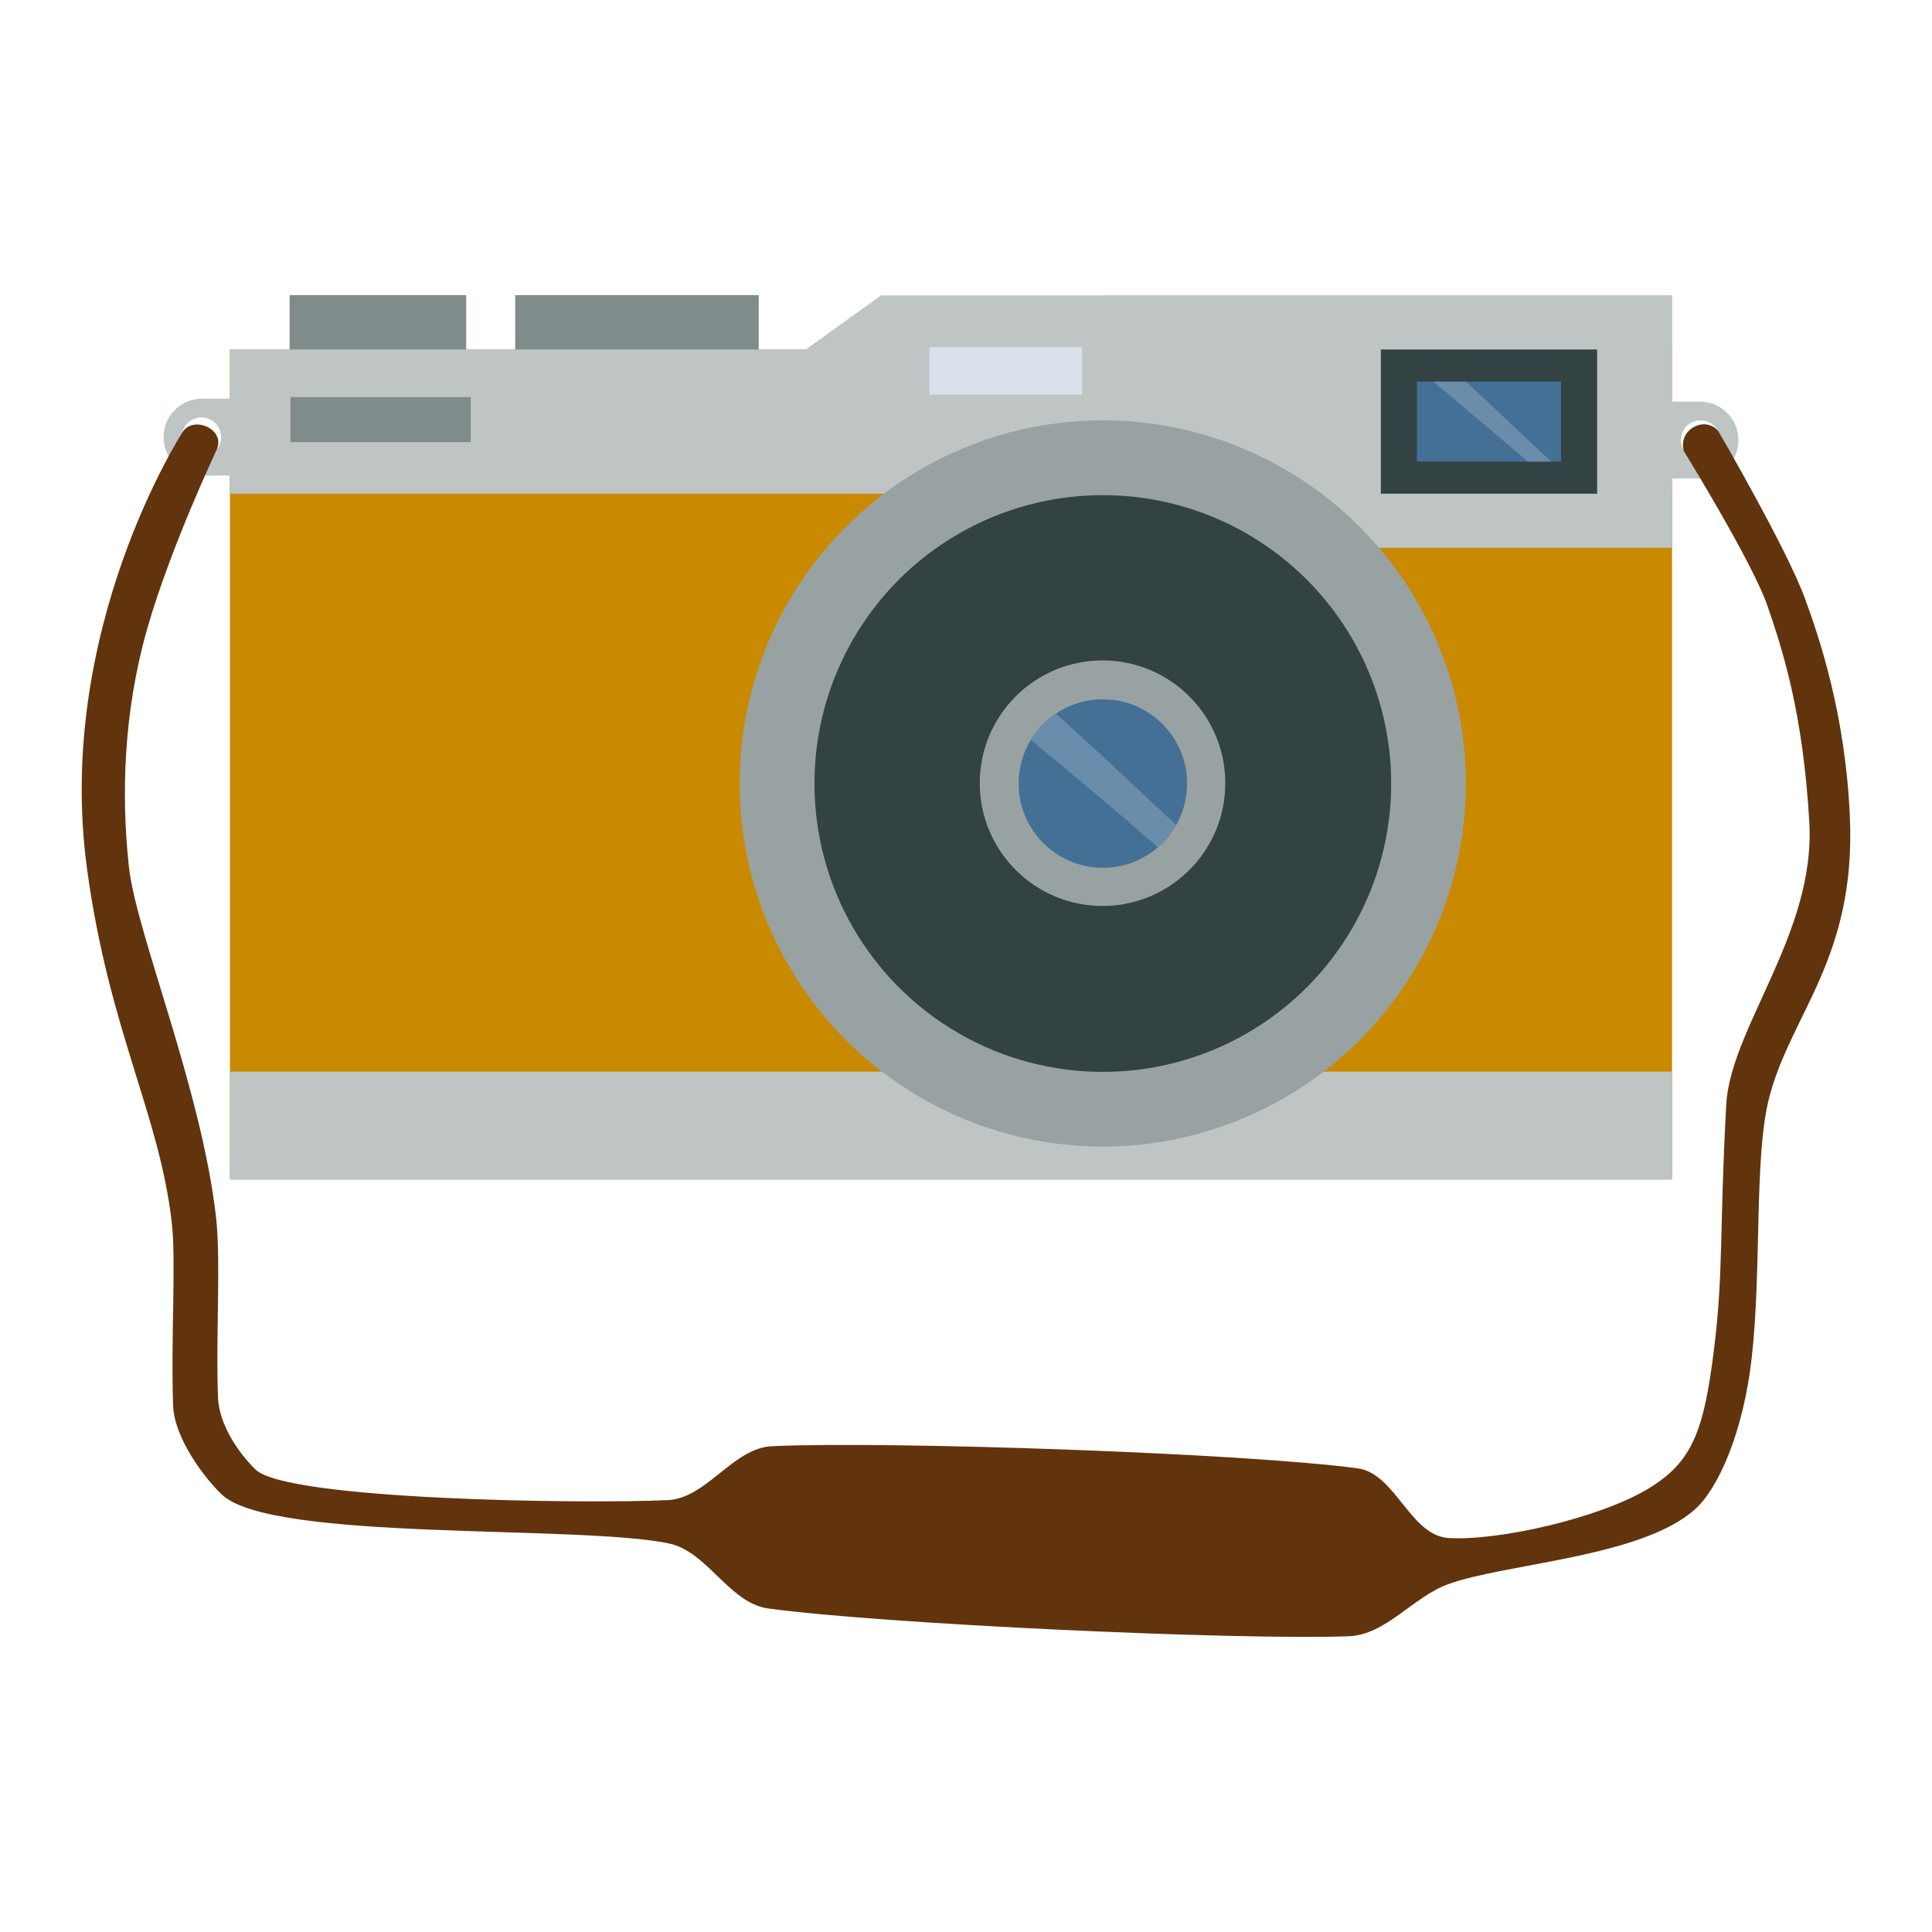 ﻿<svg viewBox="0 0 1024 1024" xmlns="http://www.w3.org/2000/svg" fill-rule="evenodd" clip-rule="evenodd"
     stroke-linejoin="round" stroke-miterlimit="2">
    <path fill="#c98900" d="M121.873 185.235h764.356v439.504H121.873z" />
    <path fill="#bfc5c5" d="M121.873 567.969h764.356v57.326H121.873z" />
    <path fill="#808b8b" d="M273.059 156.419h129.084v36.46H273.059zM153.496 156.419h93.601v36.46h-93.601z" />
    <path fill="#bfc5c5" d="M121.873 185.235h764.356v76.435H121.873z" />
    <path d="M886.226 156.572h-419.24l-39.894 28.663 39.894 76.436h419.24V156.572z" fill="#bfc5c5" />
    <path fill="#bfc5c5" d="M584.942 156.572h301.285v133.762H584.942z" />
    <path fill="#334242" d="M731.876 185.236h114.653v76.435H731.876z" />
    <path fill="#447096" d="M750.985 202.269h76.436v42.368h-76.436z" />
    <path d="M822.135 244.637l-45.114-42.368h-17.267l50.122 42.368h12.26z" fill="#6a8dab" />
    <path d="M157.054 231.682c0-11.244-9.13-20.374-20.374-20.374h-29.615c-11.244 0-20.374 9.13-20.374 20.374 0 11.245 9.13 20.374 20.374 20.374h29.615c11.245 0 20.374-9.13 20.374-20.374zm-50.273-10.425c5.754 0 10.424 4.671 10.424 10.425 0 5.753-4.67 10.424-10.424 10.424-5.752 0-10.423-4.671-10.423-10.424 0-5.754 4.67-10.425 10.423-10.425zM851.046 233.246c0-11.245 9.13-20.374 20.374-20.374h29.615c11.244 0 20.374 9.129 20.374 20.374 0 11.244-9.13 20.373-20.374 20.373H871.42c-11.245 0-20.374-9.129-20.374-20.373zm50.273-10.425c-5.754 0-10.424 4.67-10.424 10.425 0 5.752 4.67 10.423 10.424 10.423 5.752 0 10.423-4.67 10.423-10.423 0-5.754-4.67-10.425-10.423-10.425z"
          fill="#bfc5c5" />
    <circle cx="613.434" cy="649.391" r="152.387" fill="#99a2a2"
            transform="matrix(1.263 0 0 1.263 -190.276 -404.937)" />
    <circle cx="613.434" cy="649.391" r="152.387" fill="#334242"
            transform="matrix(1.003 0 0 1.003 -30.754 -236.064)" />
    <circle cx="613.434" cy="649.391" r="152.387" fill="#99a2a2" transform="matrix(.427 0 0 .427 322.426 137.818)" />
    <circle cx="613.434" cy="649.391" r="152.387" fill="#447096" transform="matrix(.293 0 0 .293 404.812 225.032)" />
    <path d="M559.665 378.228c29.929 27.108 42.79 39.601 63.74 59.058a44.9 44.9 0 01-9.694 11.807c-24.42-21.5-44.997-38.285-67.33-56.97a44.93 44.93 0 0113.284-13.895z"
          fill="#6a8dab" />
    <g>
        <path fill="#808b8b" d="M153.942 210.45h95.544v23.886h-95.544z" />
    </g>
    <g>
        <path fill="#d9e2ea" d="M492.585 184.002h80.891v25.12h-80.891z" />
    </g>
    <g>
        <path d="M96.788 229.004S28.917 333.495 46.093 460.251c11.666 86.096 38.412 130.047 44.982 187.969 2.29 20.191-.548 61.946.663 96.668.622 17.845 17.432 39.389 25.927 47.346 26.683 24.991 188.536 15.756 236.796 25.805 20.572 4.284 31.948 31.648 52.768 34.492 60.056 8.201 247.538 16.858 307.566 14.72 19.78-.704 34.014-20.74 52.6-27.541 30.567-11.186 102.032-14.126 130.796-39.572 12.852-11.369 25.836-41.656 30.217-80.163 5.424-47.679 1.197-106.324 9.212-137.873 11.302-44.482 46.005-73.88 42.871-148.61-2.303-55.045-16.43-96.104-23.912-116.501-9.637-26.275-45.786-88.399-45.786-88.399-7.062-8.613-21.563-.926-18.34 10.458 0 0 36.427 59.122 44.244 81.807 8.037 23.32 19.001 56.954 22.283 115.127 3.316 58.735-41.854 108.8-44.056 149.636-3.57 66.18-1.465 88.05-6.23 127.62-5.48 45.513-11.704 61.666-35.144 75.836-26.041 15.743-80.366 27.873-106.02 26.071-20.104-1.413-27.935-34.176-47.905-36.887-59.73-8.105-249.51-14.554-310.468-11.749-20.72.954-34.553 27.636-55.275 28.584-45.591 2.09-201.13-.119-218.27-16.048-2.721-2.53-19.337-19.39-20.084-38.675-1.213-31.35 1.62-72.373-1.062-95.585-7.89-68.288-42.261-150.226-46.115-185.125-4.178-37.828-2.944-82.092 9.597-126.133 12.34-43.334 36.956-95.283 36.956-95.283 4.744-10.904-12.501-18.151-18.116-9.242z"
              fill="#61340d" />
    </g>
</svg>